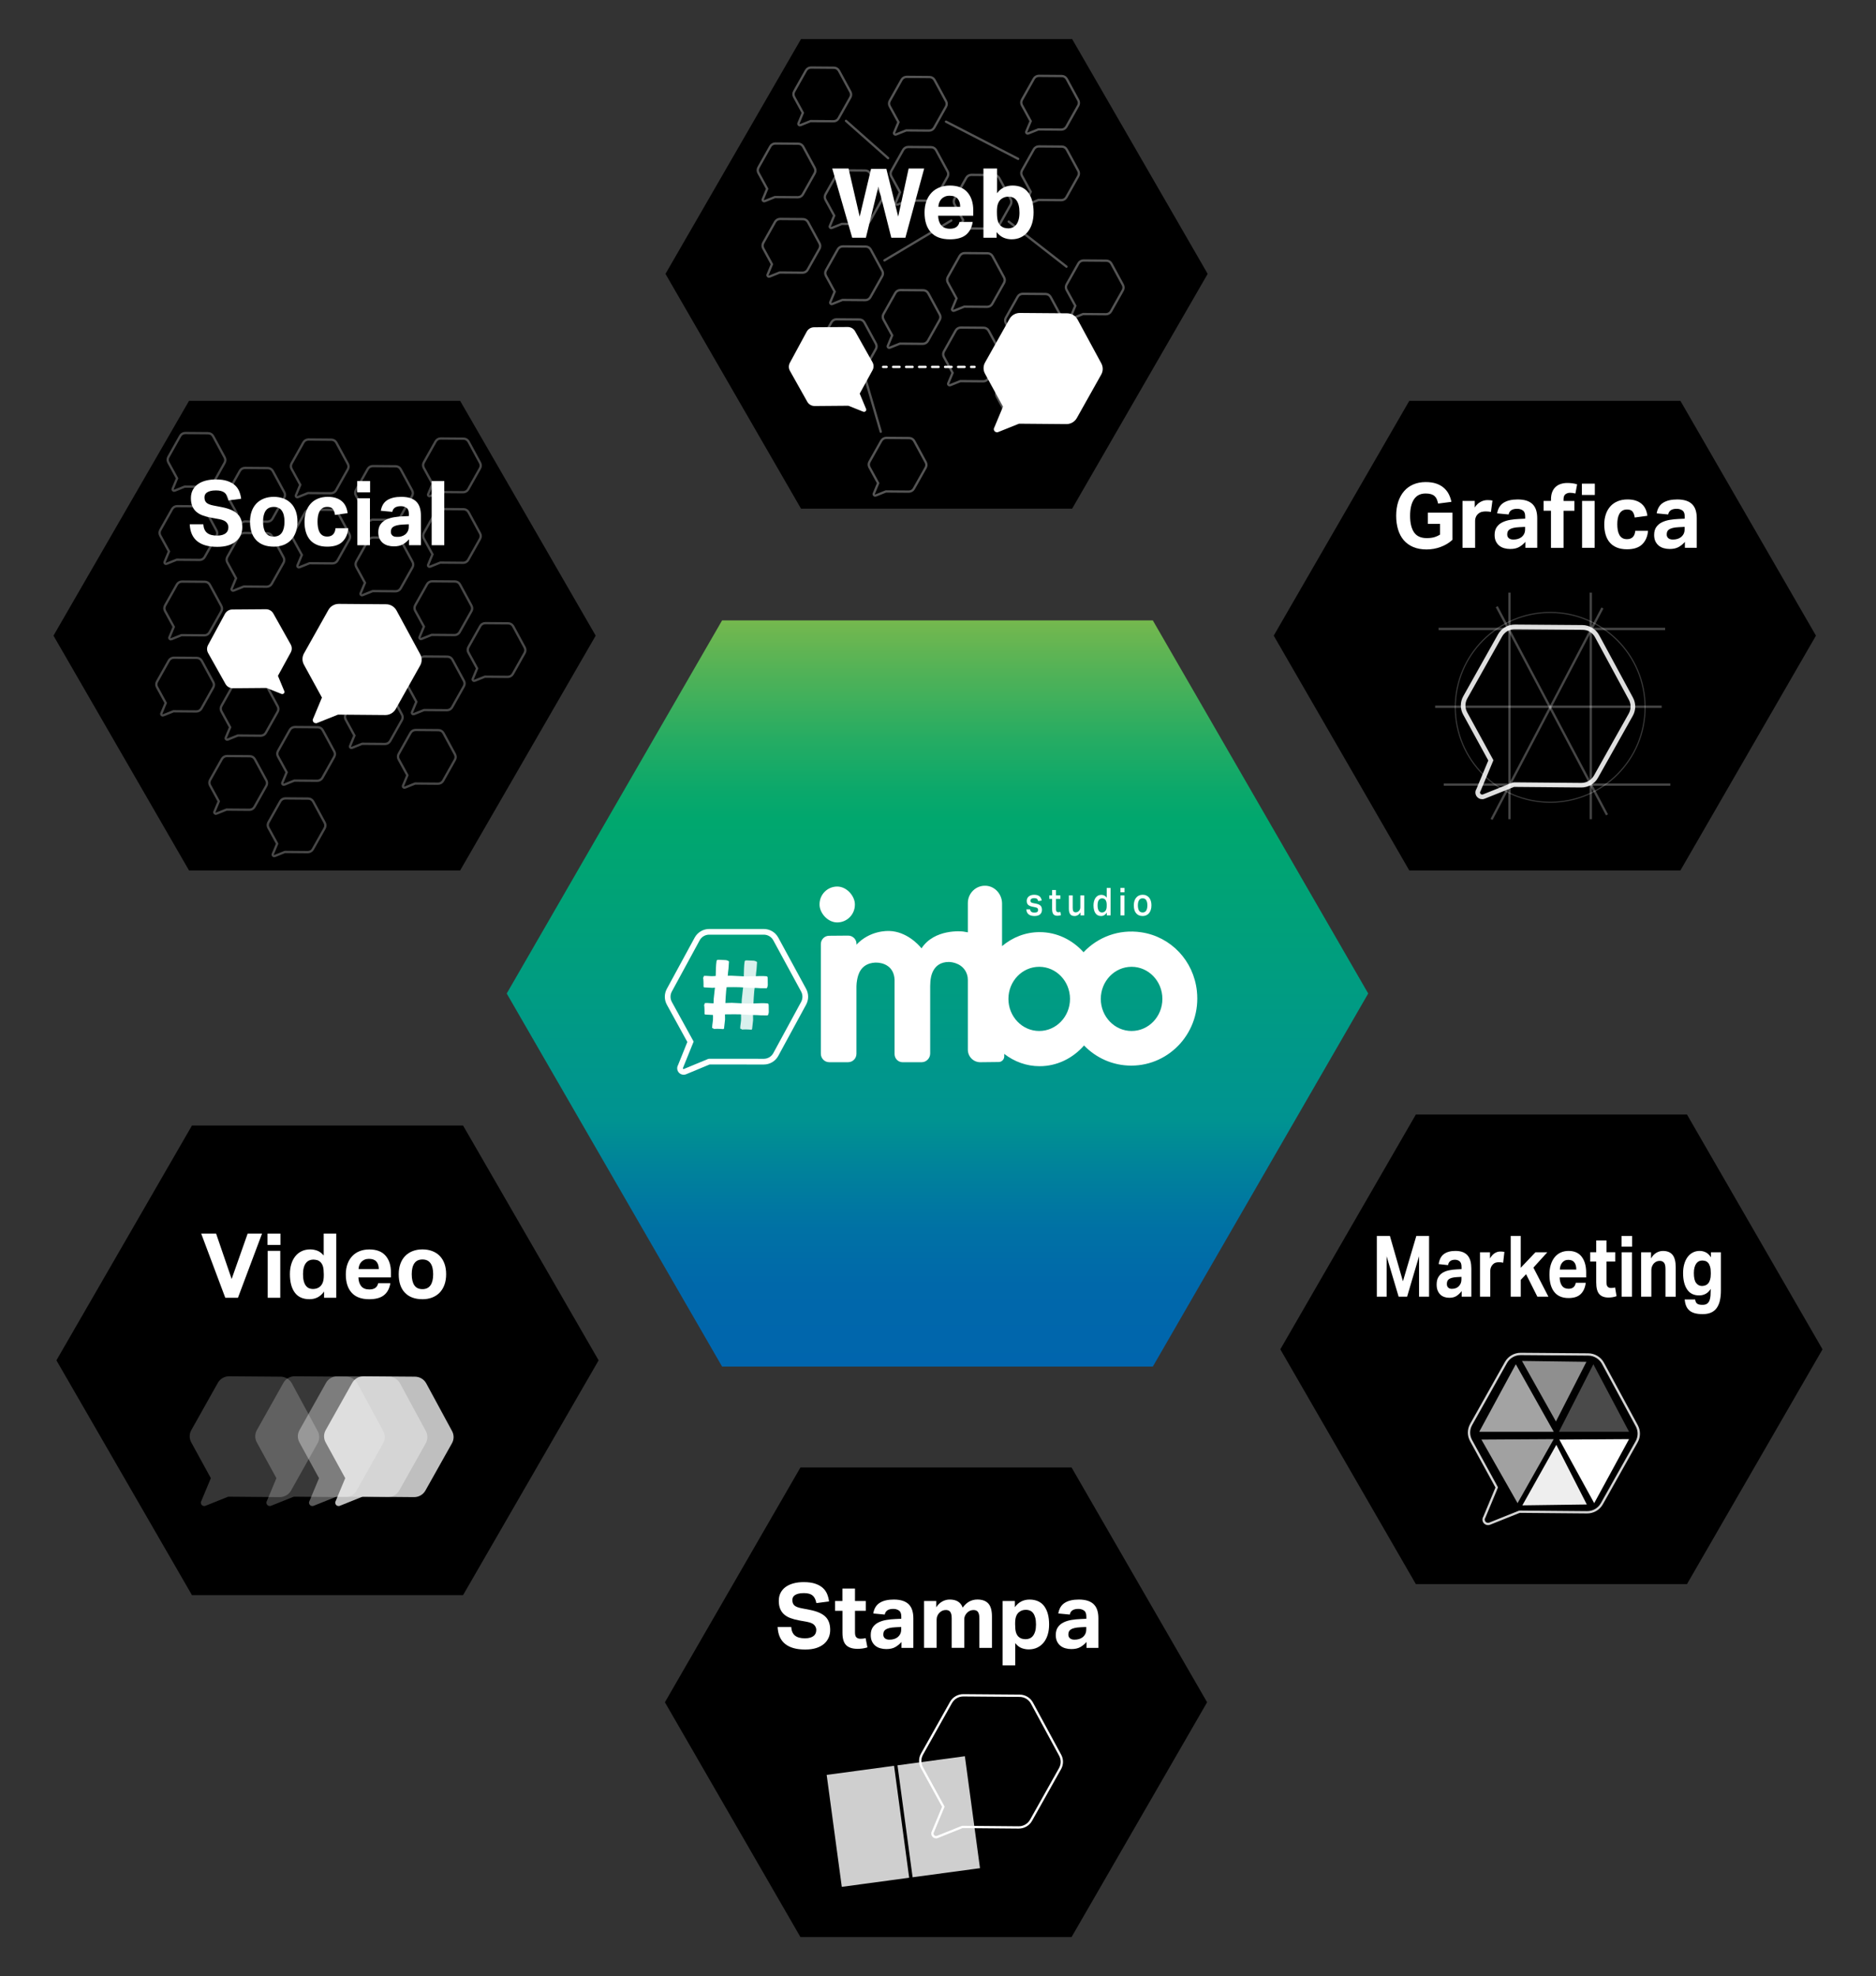 <?xml version="1.0" encoding="UTF-8"?><svg id="Livello_1" xmlns="http://www.w3.org/2000/svg" xmlns:xlink="http://www.w3.org/1999/xlink" viewBox="0 0 810.92 854.12"><rect x="0" y="0" width="810.92" height="854.12" fill="#333333" stroke="none"/><defs><style>.cls-1,.cls-2,.cls-3,.cls-4,.cls-5,.cls-6,.cls-7{fill:none;stroke:#fff;stroke-miterlimit:10;}.cls-2{opacity:.83;}.cls-8{opacity:.21;}.cls-8,.cls-9,.cls-10,.cls-11,.cls-12,.cls-13,.cls-14,.cls-15,.cls-16,.cls-17,.cls-18{fill:#fff;}.cls-9,.cls-7{opacity:.22;}.cls-10{opacity:.29;}.cls-11{opacity:.93;}.cls-12{opacity:.35;}.cls-13{opacity:.64;}.cls-14{opacity:.63;}.cls-15{opacity:.56;}.cls-16{opacity:.85;}.cls-17{opacity:.75;}.cls-3{opacity:.27;}.cls-4{opacity:.87;stroke-width:2px;}.cls-19{opacity:.81;}.cls-20{opacity:.33;}.cls-21{opacity:.28;}.cls-5{stroke-dasharray:2.81 2.81;}.cls-5,.cls-6{stroke-linecap:round;}.cls-7{stroke-width:.5px;}.cls-22{fill:url(#Sfumatura_senza_nome_116);}</style><linearGradient id="Sfumatura_senza_nome_116" x1="252.2" y1="428.42" x2="574.71" y2="428.42" gradientTransform="translate(833.65 15.95) rotate(90)" gradientUnits="userSpaceOnUse"><stop offset="0" stop-color="#75b84e"/><stop offset=".07" stop-color="#51b257"/><stop offset=".16" stop-color="#25ac63"/><stop offset=".23" stop-color="#0aa86b"/><stop offset=".27" stop-color="#00a76e"/><stop offset=".67" stop-color="#009391"/><stop offset=".73" stop-color="#00839a"/><stop offset=".81" stop-color="#0072a4"/><stop offset=".89" stop-color="#0068aa"/><stop offset="1" stop-color="#0065ad"/></linearGradient></defs><polygon class="cls-22" points="498.32 268.15 591.42 429.41 498.32 590.66 312.13 590.66 219.03 429.41 312.13 268.15 498.32 268.15"/><polygon points="200.16 486.47 258.76 587.96 200.16 689.45 82.98 689.45 24.39 587.96 82.98 486.47 200.16 486.47"/><polygon points="198.9 173.25 257.49 274.74 198.9 376.22 81.71 376.22 23.12 274.74 81.71 173.25 198.9 173.25"/><polygon points="463.44 16.88 522.03 118.37 463.44 219.86 346.25 219.86 287.66 118.37 346.25 16.88 463.44 16.88"/><polygon points="726.37 173.25 784.96 274.74 726.37 376.22 609.18 376.22 550.58 274.74 609.18 173.25 726.37 173.25"/><polygon points="729.21 481.71 787.8 583.2 729.21 684.68 612.02 684.68 553.43 583.2 612.02 481.71 729.21 481.71"/><polygon points="463.19 634.26 521.78 735.75 463.19 837.24 346 837.24 287.41 735.75 346 634.26 463.19 634.26"/><g class="cls-21"><path class="cls-1" d="M122.64,339.17c-.18,0-.35-.07-.48-.21-.2-.22-.23-.54-.06-.79l1.82-4.36-3.77-6.89c-.4-.74-.39-1.61.02-2.34l5.11-9.09c.44-.78,1.27-1.26,2.18-1.26l9.89.08c.91,0,1.73.5,2.16,1.29l4.97,9.17c.4.73.39,1.61-.02,2.34l-5.11,9.09c-.44.78-1.27,1.26-2.18,1.26l-9.81-.08c-.06,0-.09,0-.12.01l-.16.06-4.16,1.67c-.09.04-.18.06-.27.06Z"/><path class="cls-1" d="M93.29,351.71c-.18,0-.35-.07-.48-.21-.2-.22-.23-.54-.06-.79l1.82-4.36-3.77-6.89c-.4-.74-.39-1.61.02-2.34l5.11-9.09c.44-.78,1.27-1.26,2.18-1.26l9.89.08c.91,0,1.73.5,2.16,1.29l4.97,9.17c.4.73.39,1.61-.02,2.34l-5.11,9.09c-.44.78-1.27,1.26-2.18,1.26l-9.81-.08c-.06,0-.09,0-.12.01l-.16.06-4.16,1.67c-.09.04-.18.06-.27.06Z"/><path class="cls-1" d="M129.19,245.22c-.18,0-.35-.07-.48-.21-.2-.22-.23-.54-.06-.79l1.82-4.36-3.77-6.89c-.4-.74-.39-1.61.02-2.34l5.11-9.09c.44-.78,1.27-1.26,2.18-1.26l9.89.08c.91,0,1.73.5,2.16,1.29l4.97,9.17c.4.73.39,1.61-.02,2.34l-5.11,9.09c-.44.78-1.27,1.26-2.18,1.26l-9.81-.08c-.06,0-.09,0-.12.01l-.16.06-4.16,1.67c-.09.04-.18.06-.27.06Z"/><path class="cls-1" d="M101.06,227.18c-.18,0-.35-.07-.48-.21-.2-.22-.23-.54-.06-.79l1.82-4.36-3.77-6.89c-.4-.74-.39-1.61.02-2.34l5.11-9.09c.44-.78,1.27-1.26,2.18-1.26l9.89.08c.91,0,1.73.5,2.16,1.29l4.97,9.17c.4.73.39,1.61-.02,2.34l-5.11,9.09c-.44.78-1.27,1.26-2.18,1.26l-9.81-.08c-.06,0-.09,0-.12.01l-.16.06-4.16,1.67c-.09.04-.18.06-.27.06Z"/><path class="cls-1" d="M185.67,244.96c-.18,0-.35-.07-.48-.21-.2-.22-.23-.54-.06-.79l1.82-4.36-3.77-6.89c-.4-.74-.39-1.61.02-2.34l5.11-9.09c.44-.78,1.27-1.26,2.18-1.26l9.89.08c.91,0,1.73.5,2.16,1.29l4.97,9.17c.4.73.39,1.61-.02,2.34l-5.11,9.09c-.44.78-1.27,1.26-2.18,1.26l-9.81-.08c-.06,0-.09,0-.12.01l-.16.06-4.16,1.67c-.09.04-.18.06-.27.06Z"/><path class="cls-1" d="M185.67,214.46c-.18,0-.35-.07-.48-.21-.2-.22-.23-.54-.06-.79l1.82-4.36-3.77-6.89c-.4-.74-.39-1.61.02-2.34l5.11-9.09c.44-.78,1.27-1.26,2.18-1.26l9.89.08c.91,0,1.73.5,2.16,1.29l4.97,9.17c.4.73.39,1.61-.02,2.34l-5.11,9.09c-.44.78-1.27,1.26-2.18,1.26l-9.81-.08c-.06,0-.09,0-.12.01l-.16.06-4.16,1.67c-.09.04-.18.06-.27.06Z"/><path class="cls-1" d="M156.32,226.39c-.18,0-.35-.07-.48-.21-.2-.22-.23-.54-.06-.79l1.82-4.36-3.77-6.89c-.4-.74-.39-1.61.02-2.34l5.11-9.09c.44-.78,1.27-1.26,2.18-1.26l9.89.08c.91,0,1.73.5,2.16,1.29l4.97,9.17c.4.73.39,1.61-.02,2.34l-5.11,9.09c-.44.78-1.27,1.26-2.18,1.26l-9.81-.08c-.06,0-.09,0-.12.01l-.16.06-4.16,1.67c-.09.04-.18.06-.27.06Z"/><path class="cls-1" d="M70.35,309.21c-.18,0-.35-.07-.48-.21-.2-.22-.23-.54-.06-.79l1.82-4.36-3.77-6.89c-.4-.74-.39-1.61.02-2.34l5.11-9.09c.44-.78,1.27-1.26,2.18-1.26l9.89.08c.91,0,1.73.5,2.16,1.29l4.97,9.17c.4.73.39,1.61-.02,2.34l-5.11,9.09c-.44.78-1.27,1.26-2.18,1.26l-9.81-.08c-.06,0-.09,0-.12.01l-.16.06-4.16,1.67c-.09.04-.18.06-.27.06Z"/><path class="cls-1" d="M181.96,276.19c-.18,0-.35-.07-.48-.21-.2-.22-.23-.54-.06-.79l1.82-4.36-3.77-6.89c-.4-.74-.39-1.61.02-2.34l5.11-9.09c.44-.78,1.27-1.26,2.18-1.26l9.89.08c.91,0,1.73.5,2.16,1.29l4.97,9.17c.4.73.39,1.61-.02,2.34l-5.11,9.09c-.44.78-1.27,1.26-2.18,1.26l-9.81-.08c-.06,0-.09,0-.12.01l-.16.06-4.16,1.67c-.09.04-.18.06-.27.06Z"/><path class="cls-1" d="M156.48,257.27c-.18,0-.35-.07-.48-.21-.2-.22-.23-.54-.06-.79l1.82-4.36-3.77-6.89c-.4-.74-.39-1.61.02-2.34l5.11-9.09c.44-.78,1.27-1.26,2.18-1.26l9.89.08c.91,0,1.73.5,2.16,1.29l4.97,9.17c.4.73.39,1.61-.02,2.34l-5.11,9.09c-.44.78-1.27,1.26-2.18,1.26l-9.81-.08c-.06,0-.09,0-.12.01l-.16.06-4.16,1.67c-.09.04-.18.06-.27.06Z"/><path class="cls-1" d="M128.52,214.9c-.18,0-.35-.07-.48-.21-.2-.22-.23-.54-.06-.79l1.82-4.36-3.77-6.89c-.4-.74-.39-1.61.02-2.34l5.11-9.09c.44-.78,1.27-1.26,2.18-1.26l9.89.08c.91,0,1.73.5,2.16,1.29l4.97,9.17c.4.73.39,1.61-.02,2.34l-5.11,9.09c-.44.78-1.27,1.26-2.18,1.26l-9.81-.08c-.06,0-.09,0-.12.01l-.16.06-4.16,1.67c-.09.04-.18.06-.27.06Z"/><path class="cls-1" d="M178.69,308.68c-.18,0-.35-.07-.48-.21-.2-.22-.23-.54-.06-.79l1.82-4.36-3.77-6.89c-.4-.74-.39-1.61.02-2.34l5.11-9.09c.44-.78,1.27-1.26,2.18-1.26l9.89.08c.91,0,1.73.5,2.16,1.29l4.97,9.17c.4.73.39,1.61-.02,2.34l-5.11,9.09c-.44.78-1.27,1.26-2.18,1.26l-9.81-.08c-.06,0-.09,0-.12.01l-.16.06-4.16,1.67c-.09.04-.18.06-.27.06Z"/><path class="cls-1" d="M204.96,294.27c-.18,0-.35-.07-.48-.21-.2-.22-.23-.54-.06-.79l1.82-4.36-3.77-6.89c-.4-.74-.39-1.61.02-2.34l5.11-9.09c.44-.78,1.27-1.26,2.18-1.26l9.89.08c.91,0,1.73.5,2.16,1.29l4.97,9.17c.4.73.39,1.61-.02,2.34l-5.11,9.09c-.44.78-1.27,1.26-2.18,1.26l-9.81-.08c-.06,0-.09,0-.12.01l-.16.06-4.16,1.67c-.09.04-.18.06-.27.06Z"/><path class="cls-1" d="M100.74,255.3c-.18,0-.35-.07-.48-.21-.2-.22-.23-.54-.06-.79l1.82-4.36-3.77-6.89c-.4-.74-.39-1.61.02-2.34l5.11-9.09c.44-.78,1.27-1.26,2.18-1.26l9.89.08c.91,0,1.73.5,2.16,1.29l4.97,9.17c.4.73.39,1.61-.02,2.34l-5.11,9.09c-.44.78-1.27,1.26-2.18,1.26l-9.81-.08c-.06,0-.09,0-.12.01l-.16.06-4.16,1.67c-.09.04-.18.06-.27.06Z"/><path class="cls-1" d="M71.76,243.71c-.18,0-.35-.07-.48-.21-.2-.22-.23-.54-.06-.79l1.82-4.36-3.77-6.89c-.4-.74-.39-1.61.02-2.34l5.11-9.09c.44-.78,1.27-1.26,2.18-1.26l9.89.08c.91,0,1.73.5,2.16,1.29l4.97,9.17c.4.73.39,1.61-.02,2.34l-5.11,9.09c-.44.78-1.27,1.26-2.18,1.26l-9.81-.08c-.06,0-.09,0-.12.01l-.16.06-4.16,1.67c-.09.04-.18.06-.27.06Z"/><path class="cls-1" d="M75.26,212.1c-.18,0-.35-.07-.48-.21-.2-.22-.23-.54-.06-.79l1.82-4.36-3.77-6.89c-.4-.74-.39-1.61.02-2.34l5.11-9.09c.44-.78,1.27-1.26,2.18-1.26l9.89.08c.91,0,1.73.5,2.16,1.29l4.97,9.17c.4.73.39,1.61-.02,2.34l-5.11,9.09c-.44.78-1.27,1.26-2.18,1.26l-9.81-.08c-.06,0-.09,0-.12.01l-.16.06-4.16,1.67c-.09.04-.18.06-.27.06Z"/><path class="cls-1" d="M151.92,323.27c-.18,0-.35-.07-.48-.21-.2-.22-.23-.54-.06-.79l1.82-4.36-3.77-6.89c-.4-.74-.39-1.61.02-2.34l5.11-9.09c.44-.78,1.27-1.26,2.18-1.26l9.89.08c.91,0,1.73.5,2.16,1.29l4.97,9.17c.4.73.39,1.61-.02,2.34l-5.11,9.09c-.44.78-1.27,1.26-2.18,1.26l-9.81-.08c-.06,0-.09,0-.12.01l-.16.06-4.16,1.67c-.09.04-.18.06-.27.06Z"/><path class="cls-1" d="M174.82,340.44c-.18,0-.35-.07-.48-.21-.2-.22-.23-.54-.06-.79l1.82-4.36-3.77-6.89c-.4-.74-.39-1.61.02-2.34l5.11-9.09c.44-.78,1.27-1.26,2.18-1.26l9.89.08c.91,0,1.73.5,2.16,1.29l4.97,9.17c.4.73.39,1.61-.02,2.34l-5.11,9.09c-.44.78-1.27,1.26-2.18,1.26l-9.81-.08c-.06,0-.09,0-.12.01l-.16.06-4.16,1.67c-.09.04-.18.06-.27.06Z"/><path class="cls-1" d="M118.52,370.02c-.18,0-.35-.07-.48-.21-.2-.22-.23-.54-.06-.79l1.82-4.36-3.77-6.89c-.4-.74-.39-1.61.02-2.34l5.11-9.09c.44-.78,1.27-1.26,2.18-1.26l9.89.08c.91,0,1.73.5,2.16,1.29l4.97,9.17c.4.73.39,1.61-.02,2.34l-5.11,9.09c-.44.78-1.27,1.26-2.18,1.26l-9.81-.08c-.06,0-.09,0-.12.01l-.16.06-4.16,1.67c-.09.04-.18.06-.27.06Z"/><path class="cls-1" d="M98.2,319.69c-.18,0-.35-.07-.48-.21-.2-.22-.23-.54-.06-.79l1.82-4.36-3.77-6.89c-.4-.74-.39-1.61.02-2.34l5.11-9.09c.44-.78,1.27-1.26,2.18-1.26l9.89.08c.91,0,1.73.5,2.16,1.29l4.97,9.17c.4.73.39,1.61-.02,2.34l-5.11,9.09c-.44.78-1.27,1.26-2.18,1.26l-9.81-.08c-.06,0-.09,0-.12.01l-.16.06-4.16,1.67c-.09.04-.18.06-.27.06Z"/><path class="cls-1" d="M73.83,276.31c-.18,0-.35-.07-.48-.21-.2-.22-.23-.54-.06-.79l1.82-4.36-3.77-6.89c-.4-.74-.39-1.61.02-2.34l5.11-9.09c.44-.78,1.27-1.26,2.18-1.26l9.89.08c.91,0,1.73.5,2.16,1.29l4.97,9.17c.4.73.39,1.61-.02,2.34l-5.11,9.09c-.44.78-1.27,1.26-2.18,1.26l-9.81-.08c-.06,0-.09,0-.12.01l-.16.06-4.16,1.67c-.09.04-.18.06-.27.06Z"/></g><path class="cls-18" d="M136.51,312.57c-.37,0-.72-.15-.98-.43-.42-.45-.47-1.12-.13-1.63l3.76-9.01-7.8-14.25c-.82-1.52-.81-3.33.04-4.83l10.56-18.81c.91-1.62,2.64-2.61,4.51-2.6l20.45.16c1.87.01,3.58,1.04,4.47,2.67l10.27,18.97c.82,1.52.81,3.33-.04,4.83l-10.56,18.81c-.91,1.62-2.64,2.61-4.51,2.6l-20.28-.17c-.11,0-.18.01-.25.03l-.34.13-8.6,3.45c-.18.08-.37.12-.56.11Z"/><path class="cls-18" d="M121.63,299.91l-6.12-2.45-.24-.09s-.1-.02-.18-.02l-14.42.12c-1.33.01-2.56-.7-3.2-1.85l-7.51-13.37c-.6-1.07-.61-2.36-.03-3.44l7.3-13.48c.63-1.16,1.84-1.89,3.18-1.9l14.54-.11c1.33-.01,2.56.7,3.2,1.85l7.51,13.37c.6,1.07.61,2.36.03,3.44l-5.55,10.13,2.67,6.41c.24.36.21.84-.09,1.16-.18.2-.44.31-.7.31-.13,0-.27-.03-.4-.08Z"/><path class="cls-18" d="M430.91,186.82c-.37,0-.72-.15-.98-.43-.42-.45-.47-1.12-.13-1.63l3.76-9.01-7.8-14.25c-.82-1.52-.81-3.33.04-4.83l10.56-18.81c.91-1.62,2.64-2.61,4.51-2.6l20.45.16c1.87.01,3.58,1.04,4.47,2.67l10.27,18.97c.82,1.52.81,3.33-.04,4.83l-10.56,18.81c-.91,1.62-2.64,2.61-4.51,2.6l-20.28-.17c-.11,0-.18.01-.25.03l-.34.13-8.6,3.45c-.18.08-.37.12-.56.11Z"/><path class="cls-18" d="M373.11,177.93l-6.12-2.45-.24-.09s-.1-.02-.18-.02l-14.42.12c-1.33.01-2.56-.7-3.2-1.85l-7.51-13.37c-.6-1.07-.61-2.36-.03-3.44l7.3-13.48c.63-1.16,1.84-1.89,3.18-1.9l14.54-.11c1.33-.01,2.56.7,3.2,1.85l7.51,13.37c.6,1.07.61,2.36.03,3.44l-5.55,10.13,2.67,6.41c.24.36.21.84-.09,1.16-.18.2-.44.31-.7.31-.13,0-.27-.03-.4-.08Z"/><path class="cls-18" d="M295.5,464.52c-.77,0-1.52-.33-2.04-.9-.83-.91-.97-2.24-.36-3.3l4.01-9.96-8.86-16.12c-1.17-2.15-1.17-4.7,0-6.85l12.03-22.14c1.25-2.3,3.65-3.73,6.26-3.73h23.62c2.61,0,5.02,1.43,6.26,3.73l12.03,22.14c1.16,2.14,1.16,4.7,0,6.84l-12.03,22.14c-1.25,2.3-3.65,3.73-6.26,3.73l-23.4-.02-.26.1-9.88,4.11c-.33.15-.72.23-1.12.23ZM306.54,403.98c-1.71,0-3.28.94-4.1,2.44l-12.03,22.14c-.76,1.41-.76,3.09,0,4.49l9.42,17.14-4.59,11.35c-.08.13-.07.29.03.41.16.17.28.12.37.07l10.53-4.35c.14-.03.28-.05.51-.06l23.48.02c1.71,0,3.28-.94,4.1-2.44l12.03-22.14c.76-1.41.76-3.09,0-4.49l-12.03-22.14c-.82-1.51-2.39-2.44-4.1-2.44h-23.62Z"/><path class="cls-18" d="M307.83,444.32c.01-.76.08-1.55.22-2.38.13-.83.19-1.61.16-2.35-.02-.32-.03-.77-.03-1.35,0-.57.05-1.02.15-1.33l.17-5.09c.08-.64.16-1.37.24-2.19.07-.82.15-1.55.24-2.19.15-1.05.25-2.07.3-3.08.05-1.01.09-2,.11-2.97.03-.97.05-1.96.08-2.96.03-1,.12-2.03.27-3.1.05-.11.09-.21.14-.28.04-.08.17-.14.37-.2.31.02.59.02.83,0,.24-.02,2.39.11,2.71.13.23.04.49.11.78.23.29.11.47.24.54.38l-.2,2.98c-.15,1.11-.27,2.27-.35,3.47-.08,1.2-.2,2.37-.36,3.51-.24,1.82-.41,3.64-.52,5.46-.1,1.82-.2,3.64-.28,5.47-.01.73-.02,1.43-.02,2.08,0,.65,0,1.36.03,2.12l-.43,3.76c-.06.27-.22.39-.5.34-.27-.04-.63-.07-1.06-.07-.2,0-2.21-.09-2.27-.03s-.19.07-.39.06l-.92-.44Z"/><path class="cls-18" d="M304.3,421.79c.7-.03,1.44,0,2.22.07.78.08,1.51.09,2.19.02.3-.04.71-.07,1.25-.1.53-.03.95-.01,1.25.07l4.73-.14c.6.04,1.28.08,2.05.1.77.02,1.45.06,2.05.1.98.08,1.94.12,2.88.11.94-.01,1.86-.03,2.77-.06.91-.03,1.82-.06,2.75-.09.93-.03,1.89,0,2.89.08.11.04.2.08.27.12.07.04.14.15.21.34,0,.3.01.57.04.8.03.23.03,2.32.03,2.62-.02.23-.08.48-.17.77-.09.28-.2.46-.32.54l-2.78-.02c-1.04-.08-2.13-.13-3.24-.14-1.12,0-2.21-.06-3.28-.14-1.7-.13-3.4-.19-5.1-.18-1.69,0-3.39.02-5.1.05-.68.03-1.33.07-1.94.1-.61.03-1.26.08-1.97.16l-3.52-.2c-.26-.04-.37-.19-.35-.46.02-.27.03-.61,0-1.03-.02-.19-.04-2.14-.1-2.2s-.08-.18-.08-.37l.36-.91Z"/><path class="cls-18" d="M304.73,433.52c.7-.03,1.44,0,2.22.07.78.08,1.51.09,2.19.02.3-.04.71-.07,1.25-.1.53-.03.95-.01,1.25.07l4.73-.14c.6.04,1.28.08,2.05.1.77.02,1.45.06,2.05.1.98.08,1.94.12,2.88.11.94-.01,1.86-.03,2.77-.06.91-.03,1.82-.06,2.75-.09.93-.03,1.89,0,2.89.08.11.04.2.08.27.12.07.04.14.15.21.34,0,.3.01.57.04.8.03.23.03,2.32.03,2.62-.02.23-.08.48-.17.77-.09.28-.2.46-.32.54l-2.78-.02c-1.04-.08-2.13-.13-3.24-.14-1.12,0-2.21-.06-3.28-.14-1.7-.13-3.4-.19-5.1-.18-1.69,0-3.39.02-5.1.05-.68.03-1.33.07-1.94.1-.61.03-1.26.08-1.97.16l-3.52-.2c-.26-.04-.37-.19-.35-.46.02-.27.03-.61,0-1.03-.02-.19-.04-2.14-.1-2.2s-.08-.18-.08-.37l.36-.91Z"/><path class="cls-16" d="M319.96,444.58c.01-.76.08-1.55.22-2.38.13-.83.19-1.61.16-2.35-.02-.32-.03-.77-.03-1.35,0-.57.05-1.02.15-1.33l.17-5.09c.08-.64.16-1.37.24-2.19.07-.82.15-1.55.24-2.19.15-1.05.25-2.07.3-3.08.05-1.01.09-2,.11-2.97.03-.97.05-1.96.08-2.96.03-1,.12-2.03.27-3.1.05-.11.09-.21.14-.28.04-.08.17-.14.37-.2.31.02.59.02.83,0,.24-.02,2.39.11,2.71.13.23.04.49.11.78.23.29.11.47.24.54.38l-.2,2.98c-.15,1.11-.27,2.27-.35,3.47s-.2,2.37-.36,3.51c-.24,1.82-.41,3.64-.52,5.46-.1,1.82-.2,3.64-.28,5.47-.01.73-.02,1.43-.02,2.08,0,.65,0,1.36.03,2.12l-.43,3.76c-.06.27-.22.39-.5.34-.27-.04-.63-.07-1.06-.07-.2,0-2.21-.09-2.27-.03s-.19.07-.39.06l-.92-.44Z"/><rect class="cls-18" x="354.26" y="383.18" width="15.27" height="15.51" rx="7.64" ry="7.64"/><path class="cls-18" d="M517.36,428.31c-1.42-13.07-11.17-23.41-23.98-25.35-9.83-1.49-18.89,2.13-25.01,8.62-4.82-5.37-11.54-8.7-18.98-8.7-6.12,0-11.75,2.26-16.24,6.05v-18.39c0-4.04-3.06-7.52-7.04-7.71-4.25-.2-7.75,3.23-7.75,7.5v12.64c-.63-.13-1.28-.25-1.97-.34-.73-.12-12.49-1.23-18.06,7.26-1.33-1.72-6.6-7.26-13.82-7.5-1.04-.04-8.49-.25-14.3,5.91h0c.22-2.11-1.48-3.92-3.57-3.91l-8.3.07c-1.95.02-3.52,1.62-3.52,3.6v47.38c0,2.02,1.62,3.66,3.61,3.66h8.19c1.99,0,3.59-1.63,3.59-3.65v-29.16c0-.78.14-2.03.29-2.79.34-1.66,1.21-7.09,7.8-7.45h.46c2.91,0,7.65,1.45,7.93,7.38v32.17c0,1.94,1.55,3.51,3.45,3.51h8.23c2.05,0,3.71-1.69,3.71-3.77v-29.08c0-.31.02-1.17.09-2.04.14-1.81.89-8.38,7.89-8.44,1.74-.01,6.52.79,7.98,5.53.23.74.32,1.51.32,2.29v30.08c0,3,2.4,5.43,5.35,5.43l8.02-.09c1.31-.02,2.36-1.1,2.36-2.43v-1.08c4.33,3.34,9.59,5.32,15.3,5.32,7.55,0,14.36-3.44,19.2-8.96,5.18,5.37,12.4,8.71,20.4,8.71,16.83,0,30.27-14.79,28.37-32.27ZM449.21,445.61c-7.35,0-13.31-6.21-13.31-13.87s5.96-13.87,13.31-13.87,13.31,6.21,13.31,13.87-5.96,13.87-13.31,13.87ZM489.14,445.61c-7.35,0-13.31-6.21-13.31-13.87s5.96-13.87,13.31-13.87,13.31,6.21,13.31,13.87-5.96,13.87-13.31,13.87Z"/><path class="cls-18" d="M445.26,393c.03.29.1.52.21.71.11.18.25.33.41.44s.35.19.57.22c.22.04.45.06.7.06.56,0,.97-.09,1.21-.28s.37-.47.37-.83c0-.29-.08-.53-.23-.73-.15-.2-.47-.34-.94-.43-.61-.12-1.15-.24-1.62-.35-.46-.11-.85-.26-1.17-.46-.32-.19-.55-.44-.71-.75-.16-.3-.24-.72-.24-1.24,0-.4.08-.76.24-1.09s.38-.6.66-.83c.28-.23.62-.4,1.01-.52.39-.12.82-.18,1.28-.18.59,0,1.09.07,1.48.2.39.13.72.32.96.55.25.23.43.5.56.8.13.3.23.61.3.95l-1.51.23c-.12-.43-.3-.75-.54-.96s-.64-.32-1.21-.32c-.33,0-.59.03-.8.1-.21.07-.37.15-.5.25-.12.1-.21.21-.25.33-.04.12-.07.24-.07.37,0,.19.02.34.06.47.04.12.11.22.21.3.1.08.24.14.42.2.18.06.4.11.67.17l.96.18c.51.1.94.23,1.28.38s.61.35.82.57c.2.23.34.49.42.79.08.3.12.63.12,1,0,.79-.27,1.42-.8,1.9-.53.48-1.34.72-2.43.72-.44,0-.87-.05-1.28-.14s-.78-.25-1.1-.47c-.33-.22-.59-.52-.79-.89-.2-.37-.32-.84-.35-1.4h1.62Z"/><path class="cls-18" d="M453.57,388.5v-1.5h1.22v-2.33h1.67v2.33h1.91v1.5h-1.91v4.52c0,.44.08.76.25.96.16.2.4.3.72.3.17,0,.33-.01.48-.03.15-.02.3-.06.45-.12l.25,1.41c-.47.18-.99.27-1.54.27-.85,0-1.44-.25-1.78-.74-.34-.49-.5-1.23-.5-2.22v-4.35h-1.22Z"/><path class="cls-18" d="M463.69,387.01v5.43c0,.72.11,1.21.32,1.48.21.27.54.4.97.4.24,0,.48-.05.72-.15.24-.1.46-.24.64-.43.19-.19.34-.42.46-.68s.18-.56.18-.9v-5.15h1.69v8.64h-1.64v-1.26c-.36.53-.74.92-1.16,1.16s-.86.37-1.33.37c-.9,0-1.54-.26-1.93-.78s-.58-1.32-.58-2.39v-5.73h1.67Z"/><path class="cls-18" d="M478.41,394.45c-.32.49-.67.85-1.08,1.1-.4.24-.87.37-1.4.37s-1.03-.11-1.44-.33c-.4-.22-.74-.53-1.01-.94-.27-.4-.47-.89-.6-1.45-.13-.56-.2-1.18-.2-1.85,0-.63.07-1.22.21-1.77.14-.55.34-1.02.61-1.43.27-.4.59-.73.99-.97.39-.24.84-.38,1.36-.4.1-.01.2-.01.3,0,.1,0,.2.01.31.02.35.04.68.15,1,.32.32.17.63.46.93.86v-4.19h1.67v11.86h-1.64v-1.2ZM478.39,391.14c0-.54-.05-1-.16-1.37s-.25-.66-.43-.88c-.18-.22-.4-.37-.64-.46s-.5-.14-.76-.14c-.62,0-1.1.25-1.45.75-.34.5-.51,1.26-.51,2.28,0,.55.05,1.02.14,1.41.09.39.23.7.4.95s.37.42.6.53c.23.11.47.17.74.17.61,0,1.11-.22,1.49-.67s.57-1.15.57-2.1v-.45Z"/><path class="cls-18" d="M486.08,383.78v1.88h-1.75v-1.88h1.75ZM486.05,387.01v8.64h-1.69v-8.64h1.69Z"/><path class="cls-18" d="M493.89,395.91c-1.21,0-2.14-.4-2.8-1.2-.66-.8-.99-1.93-.99-3.39,0-.69.09-1.31.26-1.88s.42-1.05.75-1.45.73-.71,1.2-.93c.47-.22,1.01-.33,1.62-.33s1.16.11,1.63.34c.47.23.87.54,1.19.94.32.4.56.88.73,1.44.16.56.24,1.17.24,1.84,0,.75-.09,1.42-.28,1.99-.19.57-.45,1.05-.79,1.45s-.74.69-1.21.89c-.46.2-.98.3-1.54.3ZM493.91,394.38c.71,0,1.23-.27,1.56-.82s.5-1.3.5-2.25-.17-1.68-.5-2.23-.85-.81-1.56-.81-1.23.27-1.56.82-.5,1.29-.5,2.22.16,1.69.48,2.24.85.83,1.58.83Z"/><path class="cls-18" d="M342,703.21c.13,1.71.68,2.95,1.65,3.73.97.78,2.4,1.17,4.29,1.17.91,0,1.67-.1,2.29-.29s1.13-.45,1.52-.78.67-.71.84-1.15c.17-.44.25-.92.25-1.44,0-.72-.27-1.4-.82-2.04s-1.54-1.09-2.99-1.38l-3.61-.66c-1.42-.26-2.68-.6-3.77-1.01-1.09-.41-2-.95-2.74-1.61-.74-.66-1.3-1.47-1.69-2.43-.39-.96-.58-2.1-.58-3.42s.27-2.49.8-3.5c.53-1.01,1.27-1.85,2.21-2.52.95-.67,2.08-1.19,3.4-1.54s2.77-.52,4.35-.52c2.02,0,3.7.23,5.05.7,1.35.47,2.43,1.08,3.26,1.85.83.76,1.44,1.65,1.85,2.66.4,1.01.67,2.06.8,3.15l-5.48.7c-.29-1.53-.83-2.63-1.65-3.3-.82-.67-2.05-1.01-3.71-1.01-.98,0-1.79.08-2.43.25-.63.17-1.15.39-1.53.66-.39.27-.66.59-.82.95-.16.36-.23.74-.23,1.13,0,1.04.29,1.81.87,2.33.58.52,1.57.92,2.97,1.2l3.81.74c3,.6,5.21,1.56,6.6,2.89,1.4,1.33,2.1,3.26,2.1,5.77,0,1.22-.23,2.34-.68,3.36-.45,1.02-1.13,1.92-2.02,2.68-.89.76-2.01,1.36-3.36,1.79s-2.93.64-4.74.64c-3.78,0-6.68-.81-8.68-2.43-2.01-1.62-3.09-4.06-3.24-7.32h5.87Z"/><path class="cls-18" d="M364.14,696.22h-3.19v-4.23h3.19v-5.4h5.44v5.4h4.66v4.23h-4.66v9.36c0,1.06.22,1.78.66,2.16s1.01.56,1.71.56c.36,0,.73-.02,1.11-.06.38-.04.74-.11,1.11-.21l.78,4c-.75.23-1.48.39-2.19.49-.71.09-1.39.14-2.04.14-2.23,0-3.88-.53-4.95-1.59-1.08-1.06-1.61-2.85-1.61-5.36v-9.48Z"/><path class="cls-18" d="M389.67,709.7c-.8.91-1.7,1.64-2.7,2.21-1,.57-2.29.85-3.87.85-.91,0-1.77-.12-2.58-.35-.82-.23-1.53-.59-2.14-1.09-.61-.49-1.09-1.12-1.46-1.88-.36-.76-.54-1.68-.54-2.74,0-1.4.31-2.54.93-3.42s1.44-1.57,2.45-2.06c1.01-.49,2.14-.84,3.4-1.05,1.26-.21,2.53-.34,3.83-.39l2.6-.12v-1.01c0-1.24-.34-2.1-1.03-2.56-.69-.47-1.5-.7-2.43-.7-2.15,0-3.38.82-3.69,2.45l-4.97-.47c.36-2.12,1.29-3.66,2.8-4.6,1.5-.95,3.52-1.42,6.06-1.42,1.55,0,2.88.19,3.96.56,1.09.38,1.96.91,2.62,1.61.66.7,1.14,1.55,1.44,2.54.3,1,.45,2.12.45,3.36v12.82h-5.13v-2.56ZM389.55,703.21l-2.41.12c-1.14.05-2.06.17-2.76.35-.7.18-1.24.41-1.61.68-.38.27-.63.59-.76.95-.13.36-.19.76-.19,1.21,0,.67.23,1.2.7,1.59.47.39,1.11.58,1.94.58,1.4,0,2.54-.32,3.42-.97.49-.36.89-.82,1.2-1.38s.47-1.25.47-2.08v-1.05Z"/><path class="cls-18" d="M399.42,691.98h5.28v2.72c.75-1.14,1.63-1.98,2.64-2.53s2.07-.82,3.19-.82c1.48,0,2.68.3,3.61.89.93.6,1.59,1.46,1.98,2.6.93-1.24,1.92-2.14,2.95-2.68,1.04-.54,2.18-.82,3.42-.82,2.1,0,3.67.58,4.72,1.73s1.57,3.02,1.57,5.61v13.56h-5.44v-12.82c0-.72-.07-1.31-.19-1.77-.13-.45-.3-.81-.52-1.07-.22-.26-.49-.44-.8-.54-.31-.1-.63-.16-.97-.16-.54,0-1.04.09-1.5.27s-.9.49-1.34.93c-.36.36-.65.78-.87,1.24-.22.47-.33.96-.33,1.48v12.43h-5.44v-12.82c0-.72-.06-1.31-.19-1.77-.13-.45-.3-.81-.52-1.07-.22-.26-.49-.44-.8-.54-.31-.1-.63-.16-.97-.16-.54,0-1.04.09-1.49.27-.45.18-.9.49-1.34.93-.36.36-.65.8-.87,1.3-.22.5-.33,1.06-.33,1.65v12.2h-5.44v-20.28Z"/><path class="cls-18" d="M433.41,691.98h5.28v2.68c1.55-2.2,3.68-3.3,6.37-3.3s4.93.96,6.33,2.88,2.1,4.54,2.1,7.89c0,1.61-.2,3.07-.6,4.39-.4,1.32-.98,2.45-1.75,3.4-.76.95-1.69,1.68-2.78,2.2s-2.32.78-3.69.78c-1.01,0-2.01-.18-3.01-.54s-1.94-1.09-2.82-2.18v9.63h-5.44v-27.82ZM438.81,702.28c0,1.32.11,2.38.33,3.17s.58,1.43,1.07,1.92c.52.47,1.04.77,1.57.91s1.07.21,1.61.21c.6,0,1.17-.12,1.71-.35.54-.23,1.02-.6,1.42-1.11.4-.51.72-1.16.95-1.96.23-.8.35-1.77.35-2.91s-.11-2.19-.33-2.99-.52-1.46-.91-1.96c-.39-.5-.85-.87-1.38-1.09-.53-.22-1.09-.33-1.69-.33-.67,0-1.26.09-1.75.27-.49.18-.97.47-1.44.86-.52.49-.9,1.11-1.15,1.86-.25.75-.37,1.71-.37,2.88v.62Z"/><path class="cls-18" d="M469.66,709.7c-.8.91-1.7,1.64-2.7,2.21s-2.29.85-3.87.85c-.91,0-1.77-.12-2.58-.35-.82-.23-1.53-.59-2.14-1.09-.61-.49-1.09-1.12-1.46-1.88-.36-.76-.54-1.68-.54-2.74,0-1.4.31-2.54.93-3.42.62-.88,1.44-1.57,2.45-2.06,1.01-.49,2.14-.84,3.4-1.05,1.26-.21,2.53-.34,3.83-.39l2.6-.12v-1.01c0-1.24-.34-2.1-1.03-2.56-.69-.47-1.5-.7-2.43-.7-2.15,0-3.38.82-3.69,2.45l-4.97-.47c.36-2.12,1.29-3.66,2.8-4.6,1.5-.95,3.52-1.42,6.06-1.42,1.55,0,2.87.19,3.96.56,1.09.38,1.96.91,2.62,1.61.66.7,1.14,1.55,1.44,2.54.3,1,.45,2.12.45,3.36v12.82h-5.13v-2.56ZM469.54,703.21l-2.41.12c-1.14.05-2.06.17-2.76.35-.7.18-1.24.41-1.61.68-.38.27-.63.59-.76.95-.13.36-.19.76-.19,1.21,0,.67.23,1.2.7,1.59.47.39,1.11.58,1.94.58,1.4,0,2.54-.32,3.42-.97.49-.36.89-.82,1.2-1.38s.47-1.25.47-2.08v-1.05Z"/><path class="cls-18" d="M87.88,226.6c.13,1.71.68,2.95,1.65,3.73s2.4,1.17,4.29,1.17c.91,0,1.67-.1,2.29-.29s1.13-.45,1.52-.78c.39-.32.67-.71.84-1.15.17-.44.25-.92.25-1.44,0-.73-.27-1.4-.82-2.04-.54-.63-1.54-1.09-2.99-1.38l-3.61-.66c-1.42-.26-2.68-.6-3.77-1.01-1.09-.41-2-.95-2.74-1.61-.74-.66-1.3-1.47-1.69-2.43-.39-.96-.58-2.1-.58-3.42s.27-2.49.8-3.5c.53-1.01,1.27-1.85,2.21-2.52.95-.67,2.08-1.19,3.4-1.53s2.77-.52,4.35-.52c2.02,0,3.7.23,5.05.7s2.43,1.08,3.26,1.85c.83.76,1.44,1.65,1.85,2.66.4,1.01.67,2.06.8,3.15l-5.48.7c-.29-1.53-.83-2.63-1.65-3.3-.82-.67-2.05-1.01-3.71-1.01-.98,0-1.79.08-2.43.25-.63.17-1.15.39-1.53.66-.39.27-.66.59-.82.95-.16.36-.23.74-.23,1.13,0,1.04.29,1.81.87,2.33.58.52,1.57.92,2.97,1.2l3.81.74c3,.6,5.21,1.56,6.6,2.89,1.4,1.33,2.1,3.26,2.1,5.77,0,1.22-.23,2.34-.68,3.36-.45,1.02-1.13,1.92-2.02,2.68-.89.76-2.01,1.36-3.36,1.79-1.35.43-2.93.64-4.74.64-3.78,0-6.68-.81-8.68-2.43-2.01-1.62-3.09-4.06-3.24-7.32h5.87Z"/><path class="cls-18" d="M118.34,236.27c-3.26,0-5.79-.93-7.58-2.8s-2.68-4.53-2.68-8c0-1.66.24-3.15.72-4.49.48-1.33,1.17-2.46,2.06-3.38.89-.92,1.97-1.62,3.24-2.12,1.27-.49,2.68-.74,4.23-.74s3,.25,4.27.74c1.27.49,2.35,1.2,3.24,2.12.89.92,1.57,2.05,2.04,3.38.47,1.33.7,2.83.7,4.49s-.24,3.19-.72,4.53c-.48,1.33-1.17,2.47-2.06,3.4-.89.93-1.98,1.65-3.24,2.14-1.27.49-2.68.74-4.23.74ZM118.34,231.92c1.55,0,2.71-.56,3.48-1.67.76-1.11,1.15-2.71,1.15-4.78s-.38-3.65-1.15-4.74c-.76-1.09-1.92-1.63-3.48-1.63s-2.71.54-3.48,1.63c-.76,1.09-1.15,2.67-1.15,4.74s.38,3.7,1.13,4.8c.75,1.1,1.92,1.65,3.5,1.65Z"/><path class="cls-18" d="M150.55,228.31c-.21,2.43-1.04,4.37-2.51,5.81-1.46,1.44-3.66,2.16-6.58,2.16-1.71,0-3.19-.26-4.43-.78-1.24-.52-2.26-1.24-3.05-2.18-.79-.93-1.38-2.06-1.77-3.38-.39-1.32-.58-2.78-.58-4.39s.23-3.08.68-4.41c.45-1.33,1.11-2.47,1.96-3.42.85-.95,1.9-1.68,3.15-2.2,1.24-.52,2.67-.78,4.27-.78,1.37,0,2.57.17,3.59.52,1.02.35,1.88.84,2.58,1.46s1.24,1.37,1.63,2.23.65,1.82.78,2.86l-5.48.74c-.13-1.04-.43-1.87-.89-2.51-.47-.63-1.27-.95-2.41-.95-.83,0-1.52.17-2.06.52-.54.35-.98.82-1.3,1.42-.32.6-.55,1.28-.68,2.04-.13.76-.19,1.56-.19,2.39s.06,1.67.19,2.45c.13.78.35,1.46.66,2.06.31.6.74,1.07,1.28,1.42s1.23.52,2.06.52c1.09,0,1.93-.31,2.53-.93s.95-1.52,1.05-2.68h5.52Z"/><path class="cls-18" d="M154.39,207.91h5.59v4.9h-5.59v-4.9ZM154.47,215.37h5.44v20.28h-5.44v-20.28Z"/><path class="cls-18" d="M176.81,233.09c-.8.91-1.7,1.65-2.7,2.21s-2.29.85-3.87.85c-.91,0-1.77-.12-2.58-.35-.82-.23-1.53-.6-2.14-1.09-.61-.49-1.09-1.12-1.46-1.88-.36-.76-.54-1.68-.54-2.74,0-1.4.31-2.54.93-3.42.62-.88,1.44-1.57,2.45-2.06,1.01-.49,2.14-.84,3.4-1.05,1.26-.21,2.53-.34,3.83-.39l2.6-.12v-1.01c0-1.24-.34-2.1-1.03-2.56-.69-.47-1.5-.7-2.43-.7-2.15,0-3.38.82-3.69,2.45l-4.97-.47c.36-2.12,1.29-3.66,2.8-4.6,1.5-.94,3.52-1.42,6.06-1.42,1.55,0,2.87.19,3.96.56s1.96.91,2.62,1.61c.66.7,1.14,1.55,1.44,2.54.3,1,.45,2.12.45,3.36v12.82h-5.13v-2.56ZM176.69,226.6l-2.41.12c-1.14.05-2.06.17-2.76.35-.7.18-1.24.41-1.61.68-.38.27-.63.59-.76.95-.13.36-.19.76-.19,1.2,0,.67.23,1.2.7,1.59.47.39,1.11.58,1.94.58,1.4,0,2.54-.32,3.42-.97.49-.36.89-.82,1.2-1.38.31-.56.47-1.25.47-2.08v-1.05Z"/><path class="cls-18" d="M186.6,207.91h5.44v27.74h-5.44v-27.74Z"/><path class="cls-18" d="M617.2,221.59h10.64v11.73c-1.42,1.32-3.12,2.34-5.09,3.07-1.97.73-4,1.09-6.1,1.09-2.2,0-4.12-.35-5.77-1.05s-3.01-1.68-4.1-2.95c-1.09-1.27-1.9-2.8-2.45-4.6-.54-1.8-.82-3.79-.82-5.96s.3-4.27.89-6.06c.6-1.79,1.44-3.31,2.54-4.58,1.1-1.27,2.44-2.24,4.02-2.91,1.58-.67,3.34-1.01,5.28-1.01,1.79,0,3.32.22,4.6.66,1.28.44,2.37,1.05,3.26,1.83s1.61,1.68,2.14,2.72c.53,1.04.91,2.15,1.15,3.34l-5.75.74c-.16-.7-.34-1.31-.56-1.85-.22-.53-.54-.98-.95-1.36-.41-.38-.93-.66-1.55-.85-.62-.19-1.4-.29-2.33-.29-2.25,0-3.94.84-5.05,2.53-1.11,1.68-1.67,4.05-1.67,7.11s.56,5.46,1.69,7.13c1.13,1.67,2.96,2.51,5.5,2.51,1.22,0,2.27-.12,3.17-.37.89-.25,1.75-.63,2.58-1.15v-4.62h-5.28v-4.82Z"/><path class="cls-18" d="M632.2,216.5h5.28v2.84c.67-1.06,1.49-1.86,2.45-2.39.96-.53,1.97-.8,3.03-.8.52,0,.95.02,1.28.06.34.04.63.08.89.14l-.66,4.93c-.62-.16-1.39-.23-2.29-.23-.6,0-1.17.07-1.71.21-.54.14-1.04.41-1.48.8-.47.41-.81.88-1.03,1.4-.22.52-.33,1.05-.33,1.59v11.73h-5.44v-20.28Z"/><path class="cls-18" d="M659.35,234.22c-.8.91-1.7,1.65-2.7,2.21-1,.57-2.29.85-3.87.85-.91,0-1.77-.12-2.58-.35-.82-.23-1.53-.6-2.14-1.09-.61-.49-1.09-1.12-1.46-1.88-.36-.76-.54-1.68-.54-2.74,0-1.4.31-2.54.93-3.42.62-.88,1.44-1.57,2.45-2.06,1.01-.49,2.14-.84,3.4-1.05,1.26-.21,2.53-.34,3.83-.39l2.6-.12v-1.01c0-1.24-.34-2.1-1.03-2.56-.69-.47-1.5-.7-2.43-.7-2.15,0-3.38.82-3.69,2.45l-4.97-.47c.36-2.12,1.29-3.66,2.8-4.6,1.5-.94,3.52-1.42,6.06-1.42,1.55,0,2.88.19,3.96.56,1.09.38,1.96.91,2.62,1.61.66.7,1.14,1.55,1.44,2.54.3,1,.45,2.12.45,3.36v12.82h-5.13v-2.56ZM659.24,227.73l-2.41.12c-1.14.05-2.06.17-2.76.35s-1.24.41-1.61.68c-.38.27-.63.59-.76.95-.13.36-.19.76-.19,1.2,0,.67.23,1.2.7,1.59.47.39,1.11.58,1.94.58,1.4,0,2.54-.32,3.42-.97.49-.36.89-.82,1.2-1.38.31-.56.47-1.25.47-2.08v-1.05Z"/><path class="cls-18" d="M670.43,220.74h-3.19v-4.23h3.19v-.66c0-1.24.18-2.32.54-3.22.36-.91.86-1.64,1.5-2.21.63-.57,1.38-.99,2.23-1.26s1.79-.41,2.8-.41c.65,0,1.33.04,2.04.12.71.08,1.44.23,2.19.47l-.74,3.96c-.83-.21-1.62-.31-2.37-.31-.7,0-1.33.2-1.9.6-.57.4-.86,1.12-.86,2.16v.78h4.7v4.23h-4.7v16.04h-5.44v-16.04ZM683.79,209.04h5.59v4.9h-5.59v-4.9ZM683.87,216.5h5.44v20.28h-5.44v-20.28Z"/><path class="cls-18" d="M712.38,229.44c-.21,2.43-1.04,4.37-2.51,5.81-1.46,1.44-3.66,2.16-6.58,2.16-1.71,0-3.19-.26-4.43-.78-1.24-.52-2.26-1.24-3.05-2.18-.79-.93-1.38-2.06-1.77-3.38s-.58-2.78-.58-4.39.23-3.08.68-4.41c.45-1.33,1.11-2.47,1.96-3.42.85-.95,1.9-1.68,3.15-2.2,1.24-.52,2.67-.78,4.27-.78,1.37,0,2.57.17,3.59.52,1.02.35,1.88.84,2.58,1.46s1.24,1.37,1.63,2.23.65,1.82.78,2.86l-5.48.74c-.13-1.04-.43-1.87-.89-2.51-.47-.63-1.27-.95-2.41-.95-.83,0-1.52.17-2.06.52-.54.35-.98.82-1.3,1.42-.32.6-.55,1.28-.68,2.04-.13.76-.19,1.56-.19,2.39s.06,1.67.19,2.45c.13.78.35,1.46.66,2.06.31.6.74,1.07,1.28,1.42s1.23.52,2.06.52c1.09,0,1.93-.31,2.53-.93s.95-1.52,1.05-2.68h5.52Z"/><path class="cls-18" d="M728.31,234.22c-.8.91-1.7,1.65-2.7,2.21s-2.29.85-3.87.85c-.91,0-1.77-.12-2.58-.35-.82-.23-1.53-.6-2.14-1.09-.61-.49-1.09-1.12-1.46-1.88-.36-.76-.54-1.68-.54-2.74,0-1.4.31-2.54.93-3.42.62-.88,1.44-1.57,2.45-2.06,1.01-.49,2.14-.84,3.4-1.05,1.26-.21,2.53-.34,3.83-.39l2.6-.12v-1.01c0-1.24-.34-2.1-1.03-2.56-.69-.47-1.5-.7-2.43-.7-2.15,0-3.38.82-3.69,2.45l-4.97-.47c.36-2.12,1.29-3.66,2.8-4.6,1.5-.94,3.52-1.42,6.06-1.42,1.55,0,2.87.19,3.96.56s1.96.91,2.62,1.61c.66.7,1.14,1.55,1.44,2.54.3,1,.45,2.12.45,3.36v12.82h-5.13v-2.56ZM728.19,227.73l-2.41.12c-1.14.05-2.06.17-2.76.35-.7.18-1.24.41-1.61.68-.38.27-.63.59-.76.95-.13.36-.19.76-.19,1.2,0,.67.23,1.2.7,1.59.47.39,1.11.58,1.94.58,1.4,0,2.54-.32,3.42-.97.49-.36.89-.82,1.2-1.38.31-.56.47-1.25.47-2.08v-1.05Z"/><path class="cls-18" d="M595.14,534.2h5.66l5.63,19.59,5.79-19.59h5.51v26.25h-4.33v-17.5l-5.16,17.5h-3.67l-5.19-17.46v17.46h-4.24v-26.25Z"/><path class="cls-18" d="M631.82,558.02c-.65.86-1.39,1.56-2.2,2.1s-1.86.81-3.15.81c-.74,0-1.44-.11-2.1-.33-.66-.22-1.25-.56-1.74-1.03-.5-.47-.89-1.06-1.19-1.78-.3-.72-.44-1.59-.44-2.59,0-1.32.25-2.4.76-3.24.51-.83,1.17-1.48,1.99-1.95.82-.46,1.75-.8,2.77-.99,1.02-.2,2.06-.32,3.12-.37l2.12-.11v-.96c0-1.18-.28-1.98-.84-2.43-.56-.44-1.22-.66-1.98-.66-1.75,0-2.75.77-3.01,2.32l-4.05-.44c.3-2.01,1.05-3.46,2.28-4.36,1.22-.89,2.87-1.34,4.94-1.34,1.27,0,2.34.18,3.23.53.89.36,1.6.86,2.14,1.53.54.66.93,1.46,1.17,2.41.24.94.36,2,.36,3.18v12.13h-4.18v-2.43ZM631.72,551.88l-1.96.11c-.93.05-1.68.16-2.25.33-.57.17-1.01.39-1.31.64-.31.26-.51.56-.62.9-.11.34-.16.72-.16,1.14,0,.64.19,1.14.57,1.51s.91.55,1.58.55c1.14,0,2.07-.31,2.79-.92.4-.34.73-.78.98-1.31.25-.53.38-1.18.38-1.97v-.99Z"/><path class="cls-18" d="M639.76,541.26h4.3v2.68c.55-1,1.21-1.76,1.99-2.26.78-.5,1.6-.75,2.47-.75.42,0,.77.02,1.04.05.27.04.52.08.73.13l-.54,4.67c-.51-.15-1.13-.22-1.87-.22-.49,0-.95.07-1.39.2-.44.13-.84.39-1.2.75-.38.39-.66.83-.84,1.32-.18.49-.27.99-.27,1.51v11.1h-4.43v-19.19Z"/><path class="cls-18" d="M653.02,534.2h4.33v13.75l6.36-6.69h5.13l-6.01,6.62,6.49,12.57h-4.78l-4.87-9.71-2.31,2.43v7.28h-4.33v-26.25Z"/><path class="cls-18" d="M685.46,554.46c-.29,2.16-1.04,3.79-2.23,4.91-1.19,1.12-2.93,1.67-5.21,1.67-2.74,0-4.8-.88-6.19-2.65s-2.07-4.26-2.07-7.5c0-1.62.2-3.06.6-4.32.4-1.26.97-2.33,1.69-3.22.73-.88,1.6-1.55,2.61-2,1.01-.45,2.13-.68,3.35-.68,2.53,0,4.44.85,5.71,2.54,1.28,1.69,1.92,3.97,1.92,6.84v2.06h-11.46c.04,1.54.38,2.75,1.01,3.62s1.58,1.3,2.85,1.3c1.75,0,2.78-.86,3.1-2.57h4.3ZM681.37,548.72c0-1.32-.28-2.35-.84-3.09-.56-.74-1.43-1.1-2.61-1.1-.59,0-1.11.11-1.55.33-.44.22-.82.52-1.12.9s-.54.82-.71,1.32c-.17.5-.26,1.05-.29,1.64h7.12Z"/><path class="cls-18" d="M689.98,545.26h-2.59v-4.01h2.59v-5.11h4.43v5.11h3.8v4.01h-3.8v8.86c0,1.01.18,1.69.54,2.04.36.36.82.53,1.39.53.3,0,.6-.02.9-.05.31-.04.61-.1.9-.2l.63,3.79c-.61.22-1.21.37-1.79.46-.58.08-1.13.13-1.66.13-1.81,0-3.16-.5-4.03-1.51-.88-1-1.31-2.7-1.31-5.07v-8.97Z"/><path class="cls-18" d="M700.93,534.2h4.56v4.63h-4.56v-4.63ZM700.99,541.26h4.43v19.19h-4.43v-19.19Z"/><path class="cls-18" d="M709.38,541.26h4.3v2.65c.65-1.13,1.43-1.95,2.33-2.46.9-.51,1.83-.77,2.8-.77,1.88,0,3.27.57,4.18,1.71s1.36,2.93,1.36,5.39v12.68h-4.43v-11.98c0-1.35-.22-2.27-.67-2.76-.44-.49-1.03-.74-1.77-.74-.57,0-1.06.1-1.47.29s-.8.48-1.16.85c-.3.34-.54.75-.74,1.23-.2.48-.3,1-.3,1.56v11.54h-4.43v-19.19Z"/><path class="cls-18" d="M732.73,561.66c.08.49.21.88.36,1.18s.37.53.63.7c.26.17.58.29.95.35.37.06.82.09,1.34.09.82,0,1.47-.18,1.93-.53.46-.36.81-.83,1.03-1.42.22-.59.36-1.26.41-2.02.05-.76.08-1.54.08-2.35v-.59c-.55.93-1.25,1.64-2.1,2.11-.85.48-1.82.72-2.9.72-2.32,0-4.06-.87-5.21-2.61-1.15-1.74-1.72-4.08-1.72-7.02,0-1.4.16-2.68.49-3.86.33-1.18.8-2.19,1.41-3.03.61-.85,1.37-1.51,2.26-1.99.9-.48,1.9-.72,3.02-.72.89,0,1.75.2,2.58.59.83.39,1.6,1.12,2.29,2.17v-2.17h4.3v16.51c0,1.62-.14,3.06-.43,4.32-.28,1.26-.74,2.33-1.36,3.22-.62.88-1.43,1.55-2.44,2-1,.45-2.22.68-3.66.68-1.33,0-2.46-.13-3.4-.39-.94-.26-1.71-.65-2.33-1.18-.61-.53-1.08-1.19-1.41-1.99-.33-.8-.54-1.72-.65-2.78h4.49ZM739.51,550.19c0-1.15-.11-2.08-.33-2.79-.22-.71-.51-1.26-.87-1.64s-.76-.63-1.2-.75c-.44-.12-.89-.18-1.33-.18-.49,0-.94.1-1.38.29-.43.2-.81.51-1.14.96-.33.44-.59,1-.78,1.69-.19.69-.29,1.51-.29,2.46,0,2.03.33,3.47,1,4.32.66.85,1.49,1.27,2.48,1.27.55,0,1.06-.09,1.53-.28.47-.18.88-.48,1.22-.88.34-.4.6-.93.79-1.58.19-.65.29-1.44.29-2.37v-.51Z"/><path class="cls-18" d="M86.96,533.18h6.45l6.72,19.62,6.92-19.62h6.22l-10.41,27.74h-5.48l-10.41-27.74Z"/><path class="cls-18" d="M115.63,533.18h5.59v4.9h-5.59v-4.9ZM115.71,540.64h5.44v20.28h-5.44v-20.28Z"/><path class="cls-18" d="M140.07,558.24c-1.55,2.2-3.65,3.3-6.29,3.3-2.85,0-4.97-.96-6.37-2.88-1.4-1.92-2.1-4.57-2.1-7.96,0-1.58.2-3.02.6-4.33.4-1.31.98-2.43,1.73-3.38.75-.95,1.67-1.68,2.76-2.2,1.09-.52,2.32-.78,3.69-.78,1.01,0,2.01.18,3.01.54,1,.36,1.94,1.06,2.82,2.1v-9.48h5.44v27.74h-5.28v-2.68ZM139.95,550.55c0-1.29-.11-2.33-.33-3.11-.22-.78-.58-1.41-1.07-1.9-.47-.47-.98-.77-1.53-.91-.56-.14-1.11-.21-1.65-.21-.6,0-1.16.12-1.69.35-.53.23-1,.6-1.4,1.09-.4.49-.72,1.14-.95,1.94s-.35,1.76-.35,2.88c0,1.22.11,2.23.33,3.05.22.82.52,1.48.91,1.98.39.5.84.87,1.36,1.09.52.22,1.07.33,1.67.33,1.29,0,2.36-.38,3.19-1.13.52-.52.9-1.15,1.15-1.88.25-.74.37-1.69.37-2.86v-.7Z"/><path class="cls-18" d="M168.74,554.59c-.36,2.28-1.28,4.01-2.74,5.19-1.46,1.18-3.59,1.77-6.39,1.77-3.37,0-5.9-.93-7.59-2.8-1.7-1.86-2.54-4.51-2.54-7.92,0-1.71.25-3.23.74-4.56s1.19-2.47,2.08-3.4,1.96-1.64,3.21-2.12,2.62-.72,4.12-.72c3.11,0,5.45.89,7.01,2.68,1.57,1.79,2.35,4.2,2.35,7.23v2.18h-14.06c.05,1.63.47,2.91,1.24,3.83.78.92,1.94,1.38,3.5,1.38,2.15,0,3.42-.91,3.81-2.72h5.28ZM163.73,548.53c0-1.4-.34-2.49-1.03-3.26-.69-.78-1.75-1.17-3.21-1.17-.73,0-1.36.12-1.9.35s-1,.55-1.38.95c-.38.4-.67.87-.87,1.4s-.32,1.11-.35,1.73h8.74Z"/><path class="cls-18" d="M182.61,561.54c-3.26,0-5.79-.93-7.58-2.8-1.79-1.86-2.68-4.53-2.68-8,0-1.66.24-3.15.72-4.49s1.17-2.46,2.06-3.38,1.97-1.62,3.24-2.12c1.27-.49,2.68-.74,4.23-.74s3,.25,4.27.74c1.27.49,2.35,1.2,3.24,2.12s1.57,2.05,2.04,3.38.7,2.83.7,4.49-.24,3.19-.72,4.53-1.17,2.47-2.06,3.4-1.98,1.64-3.24,2.14c-1.27.49-2.68.74-4.23.74ZM182.61,557.19c1.55,0,2.71-.56,3.48-1.67s1.15-2.71,1.15-4.78-.38-3.65-1.15-4.74-1.92-1.63-3.48-1.63-2.71.54-3.48,1.63-1.15,2.67-1.15,4.74.38,3.7,1.13,4.8,1.92,1.65,3.5,1.65Z"/><g class="cls-19"><rect class="cls-18" x="360.47" y="764.96" width="29.39" height="48.82" transform="translate(-102.25 57.3) rotate(-7.69)"/><rect class="cls-18" x="391.08" y="760.82" width="29.39" height="48.82" transform="translate(-101.42 61.36) rotate(-7.69)"/></g><path class="cls-1" d="M404.62,794.07c-.43,0-.86-.18-1.17-.52-.49-.54-.56-1.33-.15-1.94l4.47-10.72-9.28-16.95c-.98-1.81-.96-3.96.04-5.75l12.55-22.36c1.08-1.92,3.13-3.11,5.36-3.09l24.31.19c2.23.02,4.26,1.23,5.31,3.17l12.21,22.55c.98,1.81.96,3.96-.04,5.75l-12.55,22.36c-1.08,1.92-3.13,3.11-5.36,3.09l-24.11-.21c-.14,0-.21.01-.3.03l-.4.15-10.23,4.1c-.21.09-.44.14-.66.14Z"/><path class="cls-4" d="M640.66,344.43c-.52,0-1.03-.22-1.4-.62-.59-.64-.67-1.6-.18-2.32l5.36-12.85-11.12-20.31c-1.17-2.17-1.15-4.74.05-6.89l15.05-26.8c1.29-2.31,3.76-3.72,6.42-3.7l29.14.22c2.67.02,5.11,1.48,6.37,3.8l14.63,27.03c1.17,2.17,1.15,4.74-.05,6.89l-15.05,26.8c-1.29,2.31-3.76,3.73-6.42,3.7l-28.9-.25c-.16,0-.26.01-.36.04l-.48.18-12.26,4.91c-.25.11-.53.17-.79.16Z"/><line class="cls-3" x1="652.49" y1="256.14" x2="652.49" y2="354.07"/><line class="cls-3" x1="687.63" y1="256.14" x2="687.63" y2="354.07"/><line class="cls-3" x1="719.77" y1="271.84" x2="621.84" y2="271.84"/><line class="cls-3" x1="718.28" y1="305.48" x2="620.35" y2="305.48"/><line class="cls-3" x1="694.64" y1="352.2" x2="646.98" y2="262.21"/><line class="cls-3" x1="644.74" y1="354.17" x2="692.67" y2="262.78"/><line class="cls-3" x1="722.01" y1="339.12" x2="624.09" y2="339.12"/><circle class="cls-7" cx="670.09" cy="305.73" r="41.02"/><path class="cls-17" d="M146.35,650.93c-.4,0-.79-.17-1.07-.47-.45-.49-.51-1.22-.14-1.77l4.09-9.8-8.49-15.5c-.89-1.65-.88-3.62.04-5.26l11.48-20.45c.99-1.76,2.87-2.84,4.9-2.83l22.23.17c2.04.02,3.9,1.13,4.86,2.9l11.16,20.62c.89,1.65.88,3.62-.04,5.26l-11.48,20.45c-.99,1.76-2.87,2.84-4.9,2.83l-22.05-.19c-.12,0-.2.01-.27.03l-.37.14-9.35,3.75c-.19.09-.4.13-.61.12Z"/><path class="cls-12" d="M135.02,650.93c-.4,0-.79-.17-1.07-.47-.45-.49-.51-1.22-.14-1.77l4.09-9.8-8.49-15.5c-.89-1.65-.88-3.62.04-5.26l11.48-20.45c.99-1.76,2.87-2.84,4.9-2.83l22.23.17c2.04.02,3.9,1.13,4.86,2.9l11.16,20.62c.89,1.65.88,3.62-.04,5.26l-11.48,20.45c-.99,1.76-2.87,2.84-4.9,2.83l-22.05-.19c-.12,0-.2.01-.27.03l-.37.14-9.35,3.75c-.19.09-.4.13-.61.12Z"/><path class="cls-9" d="M116.6,650.93c-.4,0-.79-.17-1.07-.47-.45-.49-.51-1.22-.14-1.77l4.09-9.8-8.49-15.5c-.89-1.65-.88-3.62.04-5.26l11.48-20.45c.99-1.76,2.87-2.84,4.9-2.83l22.23.17c2.04.02,3.9,1.13,4.86,2.9l11.16,20.62c.89,1.65.88,3.62-.04,5.26l-11.48,20.45c-.99,1.76-2.87,2.84-4.9,2.83l-22.05-.19c-.12,0-.2.01-.27.03l-.37.14-9.35,3.75c-.19.09-.4.13-.61.12Z"/><path class="cls-8" d="M88.26,650.93c-.4,0-.79-.17-1.07-.47-.45-.49-.51-1.22-.14-1.77l4.09-9.8-8.49-15.5c-.89-1.65-.88-3.62.04-5.26l11.48-20.45c.99-1.76,2.87-2.84,4.9-2.83l22.23.17c2.04.02,3.9,1.13,4.86,2.9l11.16,20.62c.89,1.65.88,3.62-.04,5.26l-11.48,20.45c-.99,1.76-2.87,2.84-4.9,2.83l-22.05-.19c-.12,0-.2.01-.27.03l-.37.14-9.35,3.75c-.19.09-.4.13-.61.12Z"/><g class="cls-20"><path class="cls-1" d="M384.37,150.32c-.18,0-.35-.07-.48-.21-.2-.22-.23-.54-.06-.79l1.82-4.36-3.77-6.89c-.4-.74-.39-1.61.02-2.34l5.11-9.09c.44-.78,1.27-1.26,2.18-1.26l9.89.08c.91,0,1.73.5,2.16,1.29l4.97,9.17c.4.73.39,1.61-.02,2.34l-5.11,9.09c-.44.78-1.27,1.26-2.18,1.26l-9.81-.08c-.06,0-.09,0-.12.01l-.16.06-4.16,1.67c-.09.04-.18.06-.27.06Z"/><path class="cls-1" d="M387.76,88.47c-.18,0-.35-.07-.48-.21-.2-.22-.23-.54-.06-.79l1.82-4.36-3.77-6.89c-.4-.74-.39-1.61.02-2.34l5.11-9.09c.44-.78,1.27-1.26,2.18-1.26l9.89.08c.91,0,1.73.5,2.16,1.29l4.97,9.17c.4.73.39,1.61-.02,2.34l-5.11,9.09c-.44.78-1.27,1.26-2.18,1.26l-9.81-.08c-.06,0-.09,0-.12.01l-.16.06-4.16,1.67c-.09.04-.18.06-.27.06Z"/><path class="cls-1" d="M444.24,88.22c-.18,0-.35-.07-.48-.21-.2-.22-.23-.54-.06-.79l1.82-4.36-3.77-6.89c-.4-.74-.39-1.61.02-2.34l5.11-9.09c.44-.78,1.27-1.26,2.18-1.26l9.89.08c.91,0,1.73.5,2.16,1.29l4.97,9.17c.4.73.39,1.61-.02,2.34l-5.11,9.09c-.44.78-1.27,1.26-2.18,1.26l-9.81-.08c-.06,0-.09,0-.12.01l-.16.06-4.16,1.67c-.09.04-.18.06-.27.06Z"/><path class="cls-1" d="M444.24,57.72c-.18,0-.35-.07-.48-.21-.2-.22-.23-.54-.06-.79l1.82-4.36-3.77-6.89c-.4-.74-.39-1.61.02-2.34l5.11-9.09c.44-.78,1.27-1.26,2.18-1.26l9.89.08c.91,0,1.73.5,2.16,1.29l4.97,9.17c.4.73.39,1.61-.02,2.34l-5.11,9.09c-.44.78-1.27,1.26-2.18,1.26l-9.81-.08c-.06,0-.09,0-.12.01l-.16.06-4.16,1.67c-.09.04-.18.06-.27.06Z"/><path class="cls-1" d="M412.18,134.33c-.18,0-.35-.07-.48-.21-.2-.22-.23-.54-.06-.79l1.82-4.36-3.77-6.89c-.4-.74-.39-1.61.02-2.34l5.11-9.09c.44-.78,1.27-1.26,2.18-1.26l9.89.08c.91,0,1.73.5,2.16,1.29l4.97,9.17c.4.73.39,1.61-.02,2.34l-5.11,9.09c-.44.78-1.27,1.26-2.18,1.26l-9.81-.08c-.06,0-.09,0-.12.01l-.16.06-4.16,1.67c-.09.04-.18.06-.27.06Z"/><path class="cls-1" d="M415.05,100.52c-.18,0-.35-.07-.48-.21-.2-.22-.23-.54-.06-.79l1.82-4.36-3.77-6.89c-.4-.74-.39-1.61.02-2.34l5.11-9.09c.44-.78,1.27-1.26,2.18-1.26l9.89.08c.91,0,1.73.5,2.16,1.29l4.97,9.17c.4.73.39,1.61-.02,2.34l-5.11,9.09c-.44.78-1.27,1.26-2.18,1.26l-9.81-.08c-.06,0-.09,0-.12.01l-.16.06-4.16,1.67c-.09.04-.18.06-.27.06Z"/><path class="cls-1" d="M387.09,58.16c-.18,0-.35-.07-.48-.21-.2-.22-.23-.54-.06-.79l1.82-4.36-3.77-6.89c-.4-.74-.39-1.61.02-2.34l5.11-9.09c.44-.78,1.27-1.26,2.18-1.26l9.89.08c.91,0,1.73.5,2.16,1.29l4.97,9.17c.4.73.39,1.61-.02,2.34l-5.11,9.09c-.44.78-1.27,1.26-2.18,1.26l-9.81-.08c-.06,0-.09,0-.12.01l-.16.06-4.16,1.67c-.09.04-.18.06-.27.06Z"/><path class="cls-1" d="M437.26,151.93c-.18,0-.35-.07-.48-.21-.2-.22-.23-.54-.06-.79l1.82-4.36-3.77-6.89c-.4-.74-.39-1.61.02-2.34l5.11-9.09c.44-.78,1.27-1.26,2.18-1.26l9.89.08c.91,0,1.73.5,2.16,1.29l4.97,9.17c.4.73.39,1.61-.02,2.34l-5.11,9.09c-.44.78-1.27,1.26-2.18,1.26l-9.81-.08c-.06,0-.09,0-.12.01l-.16.06-4.16,1.67c-.09.04-.18.06-.27.06Z"/><path class="cls-1" d="M463.53,137.53c-.18,0-.35-.07-.48-.21-.2-.22-.23-.54-.06-.79l1.82-4.36-3.77-6.89c-.4-.74-.39-1.61.02-2.34l5.11-9.09c.44-.78,1.27-1.26,2.18-1.26l9.89.08c.91,0,1.73.5,2.16,1.29l4.97,9.17c.4.73.39,1.61-.02,2.34l-5.11,9.09c-.44.78-1.27,1.26-2.18,1.26l-9.81-.08c-.06,0-.09,0-.12.01l-.16.06-4.16,1.67c-.09.04-.18.06-.27.06Z"/><path class="cls-1" d="M359.31,98.56c-.18,0-.35-.07-.48-.21-.2-.22-.23-.54-.06-.79l1.82-4.36-3.77-6.89c-.4-.74-.39-1.61.02-2.34l5.11-9.09c.44-.78,1.27-1.26,2.18-1.26l9.89.08c.91,0,1.73.5,2.16,1.29l4.97,9.17c.4.73.39,1.61-.02,2.34l-5.11,9.09c-.44.78-1.27,1.26-2.18,1.26l-9.81-.08c-.06,0-.09,0-.12.01l-.16.06-4.16,1.67c-.09.04-.18.06-.27.06Z"/><path class="cls-1" d="M330.33,86.97c-.18,0-.35-.07-.48-.21-.2-.22-.23-.54-.06-.79l1.82-4.36-3.77-6.89c-.4-.74-.39-1.61.02-2.34l5.11-9.09c.44-.78,1.27-1.26,2.18-1.26l9.89.08c.91,0,1.73.5,2.16,1.29l4.97,9.17c.4.73.39,1.61-.02,2.34l-5.11,9.09c-.44.78-1.27,1.26-2.18,1.26l-9.81-.08c-.06,0-.09,0-.12.01l-.16.06-4.16,1.67c-.09.04-.18.06-.27.06Z"/><path class="cls-1" d="M345.76,54.13c-.18,0-.35-.07-.48-.21-.2-.22-.23-.54-.06-.79l1.82-4.36-3.77-6.89c-.4-.74-.39-1.61.02-2.34l5.11-9.09c.44-.78,1.27-1.26,2.18-1.26l9.89.08c.91,0,1.73.5,2.16,1.29l4.97,9.17c.4.73.39,1.61-.02,2.34l-5.11,9.09c-.44.78-1.27,1.26-2.18,1.26l-9.81-.08c-.06,0-.09,0-.12.01l-.16.06-4.16,1.67c-.09.04-.18.06-.27.06Z"/><path class="cls-1" d="M410.49,166.52c-.18,0-.35-.07-.48-.21-.2-.22-.23-.54-.06-.79l1.82-4.36-3.77-6.89c-.4-.74-.39-1.61.02-2.34l5.11-9.09c.44-.78,1.27-1.26,2.18-1.26l9.89.08c.91,0,1.73.5,2.16,1.29l4.97,9.17c.4.73.39,1.61-.02,2.34l-5.11,9.09c-.44.78-1.27,1.26-2.18,1.26l-9.81-.08c-.06,0-.09,0-.12.01l-.16.06-4.16,1.67c-.09.04-.18.06-.27.06Z"/><path class="cls-1" d="M433.39,183.69c-.18,0-.35-.07-.48-.21-.2-.22-.23-.54-.06-.79l1.82-4.36-3.77-6.89c-.4-.74-.39-1.61.02-2.34l5.11-9.09c.44-.78,1.27-1.26,2.18-1.26l9.89.08c.91,0,1.73.5,2.16,1.29l4.97,9.17c.4.73.39,1.61-.02,2.34l-5.11,9.09c-.44.78-1.27,1.26-2.18,1.26l-9.81-.08c-.06,0-.09,0-.12.01l-.16.06-4.16,1.67c-.09.04-.18.06-.27.06Z"/><path class="cls-1" d="M378.31,214.2c-.18,0-.35-.07-.48-.21-.2-.22-.23-.54-.06-.79l1.82-4.36-3.77-6.89c-.4-.74-.39-1.61.02-2.34l5.11-9.09c.44-.78,1.27-1.26,2.18-1.26l9.89.08c.91,0,1.73.5,2.16,1.29l4.97,9.17c.4.73.39,1.61-.02,2.34l-5.11,9.09c-.44.78-1.27,1.26-2.18,1.26l-9.81-.08c-.06,0-.09,0-.12.01l-.16.06-4.16,1.67c-.09.04-.18.06-.27.06Z"/><path class="cls-1" d="M359.51,131.43c-.18,0-.35-.07-.48-.21-.2-.22-.23-.54-.06-.79l1.82-4.36-3.77-6.89c-.4-.74-.39-1.61.02-2.34l5.11-9.09c.44-.78,1.27-1.26,2.18-1.26l9.89.08c.91,0,1.73.5,2.16,1.29l4.97,9.17c.4.73.39,1.61-.02,2.34l-5.11,9.09c-.44.78-1.27,1.26-2.18,1.26l-9.81-.08c-.06,0-.09,0-.12.01l-.16.06-4.16,1.67c-.09.04-.18.06-.27.06Z"/><path class="cls-1" d="M356.77,162.95c-.18,0-.35-.07-.48-.21-.2-.22-.23-.54-.06-.79l1.82-4.36-3.77-6.89c-.4-.74-.39-1.61.02-2.34l5.11-9.09c.44-.78,1.27-1.26,2.18-1.26l9.89.08c.91,0,1.73.5,2.16,1.29l4.97,9.17c.4.73.39,1.61-.02,2.34l-5.11,9.09c-.44.78-1.27,1.26-2.18,1.26l-9.81-.08c-.06,0-.09,0-.12.01l-.16.06-4.16,1.67c-.09.04-.18.06-.27.06Z"/><path class="cls-1" d="M332.4,119.57c-.18,0-.35-.07-.48-.21-.2-.22-.23-.54-.06-.79l1.82-4.36-3.77-6.89c-.4-.74-.39-1.61.02-2.34l5.11-9.09c.44-.78,1.27-1.26,2.18-1.26l9.89.08c.91,0,1.73.5,2.16,1.29l4.97,9.17c.4.73.39,1.61-.02,2.34l-5.11,9.09c-.44.78-1.27,1.26-2.18,1.26l-9.81-.08c-.06,0-.09,0-.12.01l-.16.06-4.16,1.67c-.09.04-.18.06-.27.06Z"/><line class="cls-6" x1="373.94" y1="163.26" x2="380.72" y2="186.6"/><line class="cls-6" x1="365.69" y1="52.24" x2="383.89" y2="68.35"/><line class="cls-6" x1="411.21" y1="95.31" x2="382.32" y2="112.54"/><line class="cls-6" x1="440.11" y1="68.67" x2="408.91" y2="52.58"/><line class="cls-6" x1="461" y1="115.26" x2="436.02" y2="95.78"/></g><path class="cls-18" d="M359.75,72.82h7.04l4.82,20.8,4.91-20.63h6.62l5.11,20.63,4.53-20.8h6.71l-8.13,29.94h-6.08l-5.58-22.14-5.41,22.14h-5.91l-8.64-29.94Z"/><path class="cls-18" d="M420.46,95.93c-.39,2.46-1.38,4.33-2.96,5.6s-3.88,1.91-6.9,1.91c-3.63,0-6.37-1.01-8.2-3.02-1.83-2.01-2.75-4.86-2.75-8.55,0-1.85.27-3.49.8-4.93.53-1.44,1.28-2.66,2.24-3.67.96-1.01,2.12-1.77,3.46-2.29,1.34-.52,2.82-.78,4.44-.78,3.35,0,5.88.96,7.57,2.89s2.54,4.53,2.54,7.8v2.35h-15.18c.06,1.76.5,3.14,1.34,4.13.84.99,2.1,1.49,3.77,1.49,2.32,0,3.69-.98,4.11-2.93h5.7ZM415.05,89.38c0-1.51-.37-2.68-1.11-3.52-.74-.84-1.89-1.26-3.46-1.26-.78,0-1.47.13-2.05.38-.59.25-1.08.59-1.49,1.03-.41.43-.72.94-.94,1.51-.22.57-.35,1.2-.38,1.87h9.43Z"/><path class="cls-18" d="M425.11,72.82h5.87v10.69c1.65-2.21,3.88-3.31,6.71-3.31,3.05,0,5.33,1.03,6.83,3.1,1.51,2.07,2.26,4.91,2.26,8.51,0,1.73-.22,3.31-.65,4.74-.43,1.43-1.06,2.65-1.89,3.67-.83,1.02-1.82,1.81-3,2.37-1.17.56-2.5.84-3.98.84-1.17,0-2.31-.22-3.4-.67s-2.11-1.26-3.06-2.43v2.43h-5.7v-29.94ZM430.94,91.98c0,1.43.12,2.56.36,3.42.24.85.62,1.54,1.15,2.08.56.5,1.12.83,1.7.99.57.15,1.15.23,1.74.23.64,0,1.26-.13,1.84-.38s1.1-.65,1.53-1.19c.43-.54.78-1.25,1.03-2.12.25-.87.38-1.91.38-3.14s-.12-2.36-.36-3.23c-.24-.87-.57-1.57-.99-2.12-.42-.54-.92-.94-1.49-1.17-.57-.24-1.18-.36-1.82-.36-.73,0-1.36.1-1.89.29-.53.2-1.05.5-1.55.92-.56.53-.97,1.2-1.24,2.01-.27.81-.4,1.84-.4,3.1v.67Z"/><path class="cls-2" d="M643.2,658.69c-.52,0-1.03-.22-1.4-.62-.59-.64-.67-1.6-.18-2.32l5.36-12.85-11.12-20.31c-1.17-2.17-1.15-4.74.05-6.89l15.05-26.8c1.29-2.31,3.76-3.72,6.42-3.7l29.14.22c2.67.02,5.11,1.48,6.37,3.8l14.63,27.03c1.17,2.17,1.15,4.74-.05,6.89l-15.05,26.8c-1.29,2.31-3.76,3.73-6.42,3.7l-28.9-.25c-.16,0-.26.01-.36.04l-.48.18-12.26,4.91c-.25.11-.53.17-.79.16Z"/><polygon class="cls-13" points="639.42 618.82 671.61 618.82 655.23 589.65 639.42 618.82"/><polygon class="cls-14" points="671.61 622.02 640.36 622.21 655.98 649.69 671.61 622.02"/><polygon class="cls-10" points="673.87 618.82 704.17 618.82 688.75 589.65 673.87 618.82"/><polygon class="cls-18" points="704.17 622.02 674.04 622.21 689.11 649.69 704.17 622.02"/><polygon class="cls-11" points="672.74 624.47 658.05 650.64 685.91 650.26 672.74 624.47"/><polygon class="cls-15" points="672.57 614.39 657.89 588.23 685.75 588.6 672.57 614.39"/><line class="cls-6" x1="381.73" y1="158.59" x2="383.23" y2="158.59"/><line class="cls-5" x1="386.04" y1="158.59" x2="418.35" y2="158.59"/><line class="cls-6" x1="419.76" y1="158.59" x2="421.26" y2="158.59"/></svg>
